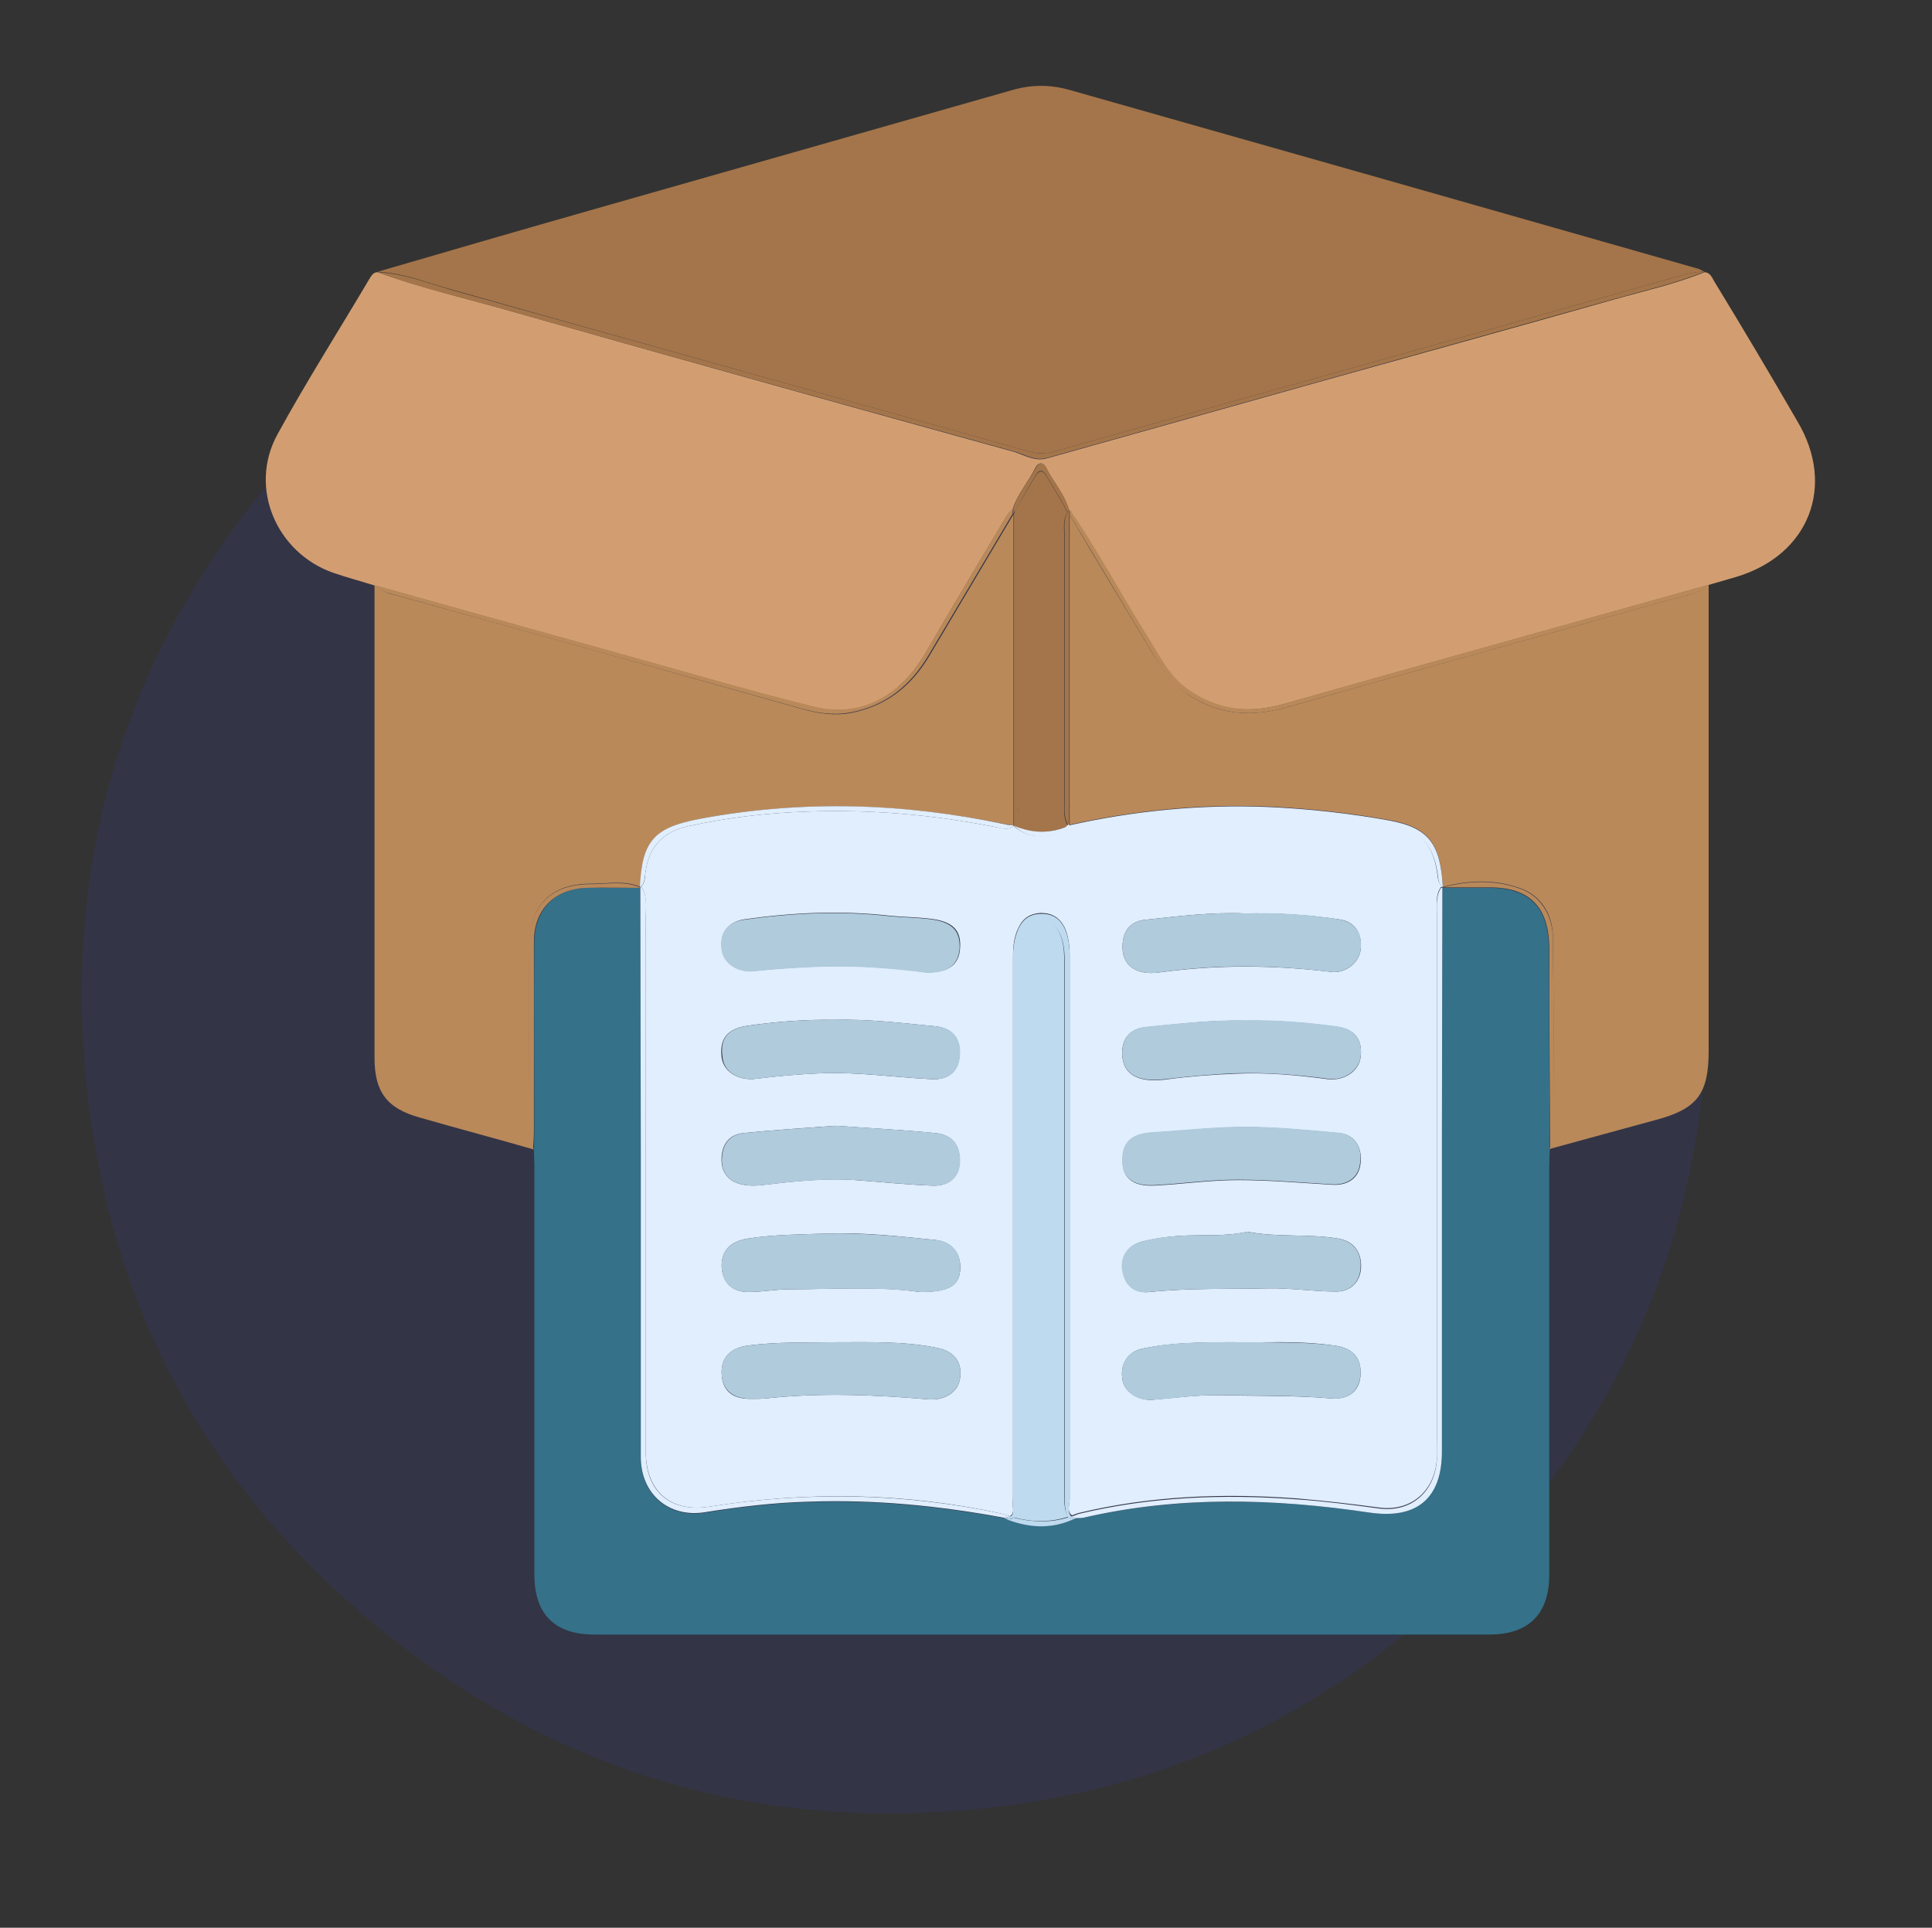 <?xml version="1.0" encoding="utf-8"?>
<!-- Generator: Adobe Illustrator 25.2.1, SVG Export Plug-In . SVG Version: 6.00 Build 0)  -->
<svg version="1.1" id="Layer_1" xmlns="http://www.w3.org/2000/svg" xmlns:xlink="http://www.w3.org/1999/xlink" x="0px" y="0px"
	 viewBox="0 0 423 422.1" style="enable-background:new 0 0 423 422.1;" xml:space="preserve">
<rect x="0" y="0" width="423" height="422.1" fill="#333333" stroke="none"/>
<style type="text/css">
	.st0{opacity:0.2;fill-rule:evenodd;clip-rule:evenodd;fill:#343B93;enable-background:new    ;}
	.st1{fill:#5A69E5;}
	.st2{fill:#7883EA;}
	.st3{fill:#969EEE;}
	.st4{fill:#B4B9F2;}
	.st5{fill:#A6E8F7;}
	.st6{fill:#75DFF5;}
	.st7{fill:#A7EAF9;}
	.st8{fill:#76E1F7;}
	.st9{fill:none;}
	.st10{fill:#3AA9FE;}
	.st11{fill:#FE9E00;}
	.st12{fill:#FE7816;}
	.st13{fill:#FE193D;}
	.st14{fill:#FE4949;}
	.st15{fill:#5A5A5A;}
	.st16{fill:#444444;}
	.st17{fill:#FCBE00;}
	.st18{fill:#73BBFE;}
	.st19{fill:#ECE8E7;}
	.st20{fill:#DED6D4;}
	.st21{fill:#E6E6E6;}
	.st22{fill:#D2D2D7;}
	.st23{fill:#72C0E7;}
	.st24{fill:#010101;}
	.st25{fill:#030404;}
	.st26{fill:#EFBF20;}
	.st27{fill:#FEB59E;}
	.st28{fill:#C4E4FE;}
	.st29{fill:#030304;}
	.st30{fill:#EBBC1F;}
	.st31{fill:#EABC1F;}
	.st32{fill:#EABB1F;}
	.st33{fill:#F8E4AE;}
	.st34{fill:#FB5D3D;}
	.st35{fill:#FECAC1;}
	.st36{fill:#F35858;}
	.st37{fill:#FFFFFF;}
	.st38{fill:#DEEDF3;}
	.st39{fill:#F1D930;}
	.st40{fill:#3EA1E4;}
	.st41{fill:#FEB639;}
	.st42{fill:#FEB3B2;}
	.st43{fill:#FEC9D5;}
	.st44{fill:#FE9D8F;}
	.st45{fill:#FE866B;}
	.st46{fill:#FE9341;}
	.st47{fill:#D29E71;}
	.st48{fill:#357189;}
	.st49{fill:#A4754A;}
	.st50{fill:#B9895A;}
	.st51{fill:#E0EEFE;}
	.st52{fill:#BEDAEF;}
	.st53{fill:#AFCBDC;}
</style>
<path class="st0" d="M361.4,153.3c-18.2-46.9-56.1-84-103.6-101.2c-27.9-10.6-57.5-13.6-88.9-8.9c-43.1,6.5-79.4,26.6-107.8,59.9
	c-35,40.9-48.6,88.6-41.3,141.6c6,43.8,26.4,80.6,60.2,109.3c41.6,35.3,89.8,48.8,143.6,40.9c37.4-5.5,69.9-22.1,96.8-48.7
	c32.9-32.5,50.7-72.1,53.3-118.2C375.1,201.8,370.9,176.9,361.4,153.3z"/>
<g>
	<path class="st47" d="M375.5,61.9c-0.6-0.9-0.9-2.2-2.3-2.3c-6.4,2.6-13.2,4.1-19.9,6c-21.5,6.1-42.9,12-64.4,18
		c-19.9,5.6-39.9,11.2-59.8,16.8c-2.6,0.7-4.9-0.8-7.2-1.5c-36.6-10.1-73.2-20.3-109.8-30.7c-9.8-2.8-19.8-5.1-29.4-8.6h0
		c-0.8,0-1.2,0.5-1.6,1.1c-6.8,11.5-14,22.8-20.4,34.5c-6.3,11.6-0.2,25.8,12.2,30.2c2.9,1,5.9,1.8,8.8,2.7c0,0,0,0,0,0c0,0,0,0,0,0
		c18,5,36.1,10.1,54.1,15.1c14.1,3.9,28.1,8.1,42.4,11.6c10.3,2.5,18.9-2.2,24.6-12.1c5.8-10,11.8-20,17.7-29.9
		c0.3-0.5,0.8-0.8,1.2-1.2l0,0c1-3.4,3.5-6.1,5-9.2c0.6-1.2,1.7-1.3,2.3,0c1.6,3.1,4.1,5.8,5,9.2c6.1,8.9,11.2,18.5,16.9,27.6
		c2.6,4.2,4.7,8.8,9,11.8c6.5,4.6,13.4,5.3,21,3.2c31-8.8,62.1-17.4,93.1-26.1c0,0,0,0,0,0c0,0,0,0,0,0c2.1-0.6,4.1-1.2,6.2-1.8
		c15.9-4.8,21.8-19.9,13.3-34.1C387.6,82,381.6,71.9,375.5,61.9z"/>
	<path class="st48" d="M326.1,194.4c-3.4,0-6.9,0-10.3,0c0,0,0,0,0,0c0,0,0,0,0,0c0,18.2-0.1,36.3-0.1,54.5c0,23,0,45.9,0,68.9
		c0,10.3-5.5,14.9-15.8,13.4c-20.9-3.1-41.8-3.6-62.6,1.1c-0.6,0.1-1.1,0.1-1.7,0.1c0,0,0,0,0,0c-5.3,2.6-10.6,2.1-15.9,0
		c-14.1-2.6-28.2-4-42.5-3.5c-7.7,0.2-15.2,1.1-22.8,2.3c-8,1.3-14.1-3.9-14.1-12.1c0-22.3,0-44.5,0-66.8c0-19.3-0.1-38.6-0.1-57.9
		c0,0,0,0,0,0c0,0,0,0,0,0c-3.9,0-7.8,0-11.6,0c-7,0.1-11.5,4.7-11.6,11.7c-0.1,13.8,0,27.6,0,41.4c0,1.4-0.1,2.7-0.1,4.1
		c0,0,0,0,0,0c0,1.4,0.1,2.7,0.1,4.1c0,29.7,0,59.4,0,89.1c0,8.6,4.4,13.1,13.1,13.1c65.3,0,130.7,0,196,0c8.6,0,13.1-4.5,13.1-13.1
		c0-29.7,0-59.4,0-89.1c0-1.4,0.1-2.7,0.1-4.1c-0.1-14.7-0.1-29.5-0.2-44.2C339,198.7,334.8,194.4,326.1,194.4z"/>
	<path class="st49" d="M225,98.8c2.1,0.6,4,0.6,6,0c45.7-12.8,91.5-25.6,137.2-38.5c1.7-0.5,3.3-0.8,5-0.8c-0.4-0.2-0.8-0.4-1.2-0.6
		c-45.9-13.1-91.9-26.2-137.8-39.2c-4.2-1.2-8.3-1.2-12.5,0c-31.2,8.9-62.5,17.8-93.7,26.7c-15.1,4.3-30.2,8.7-45.3,13.1
		c5.9,0.3,11.3,2.6,16.9,4.1C141.4,75.4,183.2,87,225,98.8z"/>
	<path class="st49" d="M221.9,98.8c2.3,0.6,4.6,2.2,7.2,1.5c19.9-5.6,39.9-11.2,59.8-16.8c21.5-6,43-12,64.4-18
		c6.7-1.9,13.4-3.4,19.9-6c-1.7,0-3.4,0.3-5,0.8C322.5,73.2,276.7,86,231,98.8c-2.1,0.6-4,0.6-6,0C183.2,87,141.4,75.4,99.6,63.7
		c-5.6-1.6-11-3.8-16.9-4.1c9.6,3.6,19.6,5.8,29.4,8.6C148.7,78.6,185.3,88.7,221.9,98.8z"/>
	<path class="st50" d="M115.9,206.9c0.1-8.8,4.9-13.5,13.7-13.4c3.5,0,7.2-0.8,10.6,0.7c0.5-10,3.1-13,13.1-14.9
		c22.4-4.2,44.7-3.4,66.9,1.2c0.6,0.1,1.1,0.1,1.7,0.2c0-22.7,0-45.4,0-68.1c-6.1,10.3-12.2,20.5-18.3,30.8
		c-4,6.8-9.5,11.2-17.3,12.7c-3.7,0.7-7.3,0.1-10.8-0.9c-29.8-8.4-59.5-16.8-89.3-25c-1.6-0.4-3-1-4.2-2.1c0,1.5,0,3,0,4.5
		c0,33,0,66,0,99c0,7.5,2.7,11.1,9.9,13.1c8.3,2.4,16.7,4.6,25,7c-0.9-1.3-0.9-2.8-0.9-4.3C115.8,233.8,115.8,220.4,115.9,206.9z"/>
	<path class="st50" d="M175.3,155.1c3.5,1,7.1,1.6,10.8,0.9c7.8-1.4,13.3-5.9,17.3-12.7c6.1-10.3,12.2-20.5,18.3-30.8
		c0-0.3,0-0.7,0-1v0l0,0c-0.4,0.4-0.9,0.7-1.2,1.2c-5.9,10-11.9,19.9-17.7,29.9c-5.7,9.9-14.3,14.6-24.6,12.1
		c-14.2-3.5-28.3-7.7-42.4-11.6c-18-5-36.1-10-54.1-15.1c0,0,0,0,0,0c1.2,1.1,2.7,1.7,4.2,2.1C115.8,138.4,145.6,146.8,175.3,155.1z
		"/>
	<path class="st50" d="M116.9,247.5c0-13.8,0-27.6,0-41.4c0-7,4.6-11.5,11.6-11.7c3.9-0.1,7.8,0,11.6,0c0,0,0,0,0,0c0,0,0-0.1,0-0.1
		c-3.4-1.5-7.1-0.7-10.6-0.7c-8.8-0.1-13.6,4.7-13.7,13.4c-0.1,13.5,0,26.9,0,40.4c0,1.5,0,3,0.9,4.3c0,0,0,0,0,0
		C116.8,250.2,116.9,248.8,116.9,247.5z"/>
	<path class="st50" d="M281.6,154.9c-7.5,2.1-14.4,1.7-21-2.5c-3.6-2.3-5.9-5.6-8.1-9.1c-6.1-10.2-12.3-20.3-18.3-30.6
		c0,22.6,0,45.3,0,67.9l0,0c0,0,0,0,0,0c14.3-3.2,28.8-4.6,43.4-4c9,0.4,17.9,1.4,26.8,3c8.4,1.6,11,5.1,11.5,14.6
		c5.6-1.5,11.3-1.7,16.7,0.2c4.8,1.6,7.4,5.8,7.4,10.9c0.2,14.3,0.1,28.7,0.1,43c0,1.2-0.3,2.3-0.9,3.3c7.8-2.1,15.6-4.3,23.4-6.4
		c9-2.4,11.5-5.7,11.5-15.1c0-34,0-68,0-102.1c-2.6,2.3-6.1,2.6-9.2,3.5C337.2,139.3,309.3,147,281.6,154.9z"/>
	<path class="st50" d="M281.1,154.1c-7.6,2.2-14.5,1.4-21-3.2c-4.3-3-6.3-7.6-9-11.8c-5.7-9.1-10.8-18.7-16.9-27.6
		c0,0.4,0,0.8,0,1.2c6.1,10.2,12.2,20.4,18.3,30.6c2.1,3.5,4.4,6.9,8.1,9.1c6.7,4.2,13.5,4.6,21,2.5c27.8-7.9,55.6-15.6,83.4-23.4
		c3.1-0.9,6.6-1.2,9.2-3.5c0,0,0,0,0,0C343.1,136.7,312.1,145.3,281.1,154.1z"/>
	<path class="st50" d="M340,205.4c-0.1-5.1-2.7-9.3-7.4-10.9c-5.4-1.9-11.2-1.7-16.7-0.2c0,0,0,0,0,0c0,0,0,0,0,0
		c3.4,0,6.9,0,10.3,0c8.7,0,12.9,4.3,13,13.1c0,14.7,0.1,29.5,0.2,44.2c0.6-1,0.9-2.1,0.9-3.3C340.1,234,340.2,219.7,340,205.4z"/>
	<path class="st49" d="M222.9,116.1c0,20.1,0,40.2,0,60.2c0,1.4,0,2.7-0.6,4c-0.1,0.2-0.3,0.3-0.4,0.5c4,1.8,8,1.8,12,0
		c-0.1-0.1-0.2-0.2-0.3-0.3c-0.8-1.6-0.6-3.4-0.6-5.1c0-19.4,0-38.8,0-58.2c0-1.7-0.3-3.5,0.7-5c-1.3-2.7-3-5.2-4.5-7.8
		c-0.9-1.6-1.7-1.5-2.6,0c-1.5,2.6-3.1,5.1-4.5,7.7C223,113.2,222.9,114.7,222.9,116.1z"/>
	<path class="st49" d="M226.6,104.3c0.9-1.6,1.7-1.6,2.6,0c1.5,2.6,3.2,5.1,4.5,7.8c0.1-0.2,0.2-0.3,0.4-0.5c-1-3.4-3.5-6.1-5-9.2
		c-0.6-1.3-1.7-1.2-2.3,0c-1.6,3.1-4.1,5.8-5,9.2c0.1,0.1,0.2,0.3,0.4,0.4C223.6,109.4,225.1,106.8,226.6,104.3z"/>
	<path class="st49" d="M222.4,180.3c0.6-1.3,0.5-2.7,0.6-4c0-20.1,0-40.2,0-60.2c0-1.4,0.1-2.9-0.7-4.1c0,0.1-0.1,0.1-0.1,0.2
		c-0.1,0.1-0.2,0.3-0.2,0.4c0,22.7,0,45.4,0,68.1c0.1,0,0.1,0,0.2,0.1C222.1,180.7,222.2,180.5,222.4,180.3z"/>
	<path class="st49" d="M221.8,112.6c0.1-0.1,0.2-0.3,0.2-0.4c0-0.1,0.1-0.1,0.1-0.2c-0.1-0.1-0.2-0.3-0.4-0.4v0
		C221.8,111.9,221.8,112.2,221.8,112.6z"/>
	<path class="st49" d="M233.8,112.1c-1,1.5-0.7,3.3-0.7,5c0,19.4,0,38.8,0,58.2c0,1.7-0.2,3.4,0.6,5.1c0.1,0.1,0.2,0.2,0.3,0.3
		c0,0,0.1,0,0.1-0.1l0,0c0-22.6,0-45.3,0-67.9c-0.1-0.2-0.2-0.4-0.3-0.6C233.8,112.1,233.8,112.1,233.8,112.1z"/>
	<path class="st49" d="M233.8,112.2c0.1,0.2,0.2,0.4,0.3,0.6c0-0.4,0-0.8,0-1.2c-0.2,0.2-0.3,0.3-0.4,0.5
		C233.8,112.1,233.8,112.1,233.8,112.2z"/>
	<path class="st51" d="M221.9,180.8c-1.1,1.1-2.6,0.5-3.9,0.3c-13.6-2.7-27.3-3.9-41.2-3.4c-8.8,0.3-17.5,1.3-26.1,3.2
		c-5.6,1.2-8.7,4.6-9.4,10.3c-0.1,1.1-0.1,2.2-1,3c0,0,0.1,0,0.1,0c1.4,1.9,0.9,4.2,1,6.3c0,38,0,76,0,114c0,1.3,0,2.5,0,3.8
		c0.2,8.4,5.6,12.9,13.9,11.6c21.4-3.4,42.7-3.1,63.9,1.5c0.6,0.2,1.3,0.4,1.9,0.6c0.5-0.3,0.8-0.8,0.7-1.7c-0.1-0.9,0-1.8,0-2.7
		c0-39.4,0-78.8,0-118.2c0-2.2,0.2-4.3,1.2-6.3c1-2.1,2.6-3.1,4.9-3.2c2.4,0,4.1,1,5.2,3.2c0.9,2,1.1,4.1,1.1,6.3
		c0,39.6,0,79.2,0,118.8c0,1.2-0.7,2.7,0.5,3.6c0.5-0.2,0.9-0.3,1.4-0.5c15.8-3.8,31.8-4.4,47.9-3.2c6,0.5,12,1.2,18,2
		c7,0.9,12.2-3.7,12.6-10.8c0.1-1.5,0-3,0-4.4c0-38.2,0-76.5,0-114.7c0-2-0.4-4.1,0.9-6c0.1,0,0.2,0,0.3-0.1c-1.1-0.9-1-2.2-1.2-3.4
		c-1-5.9-3.7-8.8-9.7-10c-9.2-1.8-18.5-2.9-27.8-3.2c-13.1-0.5-26.2,0.5-39.1,3.2c-1.3,0.3-2.8,0.9-4.1-0.2
		C231,183.9,225.1,183.9,221.9,180.8z M162.9,201.3c10.6-1.5,21.2-2,31.9-0.8c3,0.3,6.1,0.3,9.2,0.7c4.5,0.6,6.5,2.4,6.2,6.4
		c-0.2,3.6-2.5,5.4-7.3,5.3c-7.6-1-15.7-1.6-23.7-1.3c-4.8,0.2-9.5,0.5-14.2,1c-3.3,0.3-6.4-1.6-6.9-4.6
		C157.5,204.5,159.2,201.9,162.9,201.3z M163.6,224.6c6.3-0.9,12.7-1.4,19-1.3c7.4-0.2,14.8,0.7,22.1,1.4c3.8,0.4,5.6,2.6,5.4,6.2
		c-0.1,3.5-2.3,5.6-6.1,5.4c-8.1-0.4-16.1-1.6-24.2-1.3c-4.8,0.2-9.5,0.6-14.2,1.2c-3.8,0.5-7.1-1.4-7.6-4.6
		C157.5,227.5,159.1,225.3,163.6,224.6z M158,253.1c0.3-2.9,1.9-4.7,4.7-5c6.8-0.7,13.6-1.1,20.2-1.6c7.4,0.5,14.7,0.9,21.9,1.6
		c3.8,0.4,5.5,2.7,5.3,6.6c-0.2,3.1-2.4,5.1-6.1,4.9c-5.5-0.2-11.1-0.8-16.6-1.2c-6.9-0.5-13.9,0.3-20.7,1.1
		C161,260.1,157.6,258,158,253.1z M163.7,271.2c5.8-0.9,11.6-0.9,17.3-1.1c7.9-0.3,15.9,0.6,23.8,1.4c3.9,0.4,5.8,3.3,5.4,6.9
		c-0.4,3.2-2.6,4.5-8.8,4.5c-8.8-1.3-18.6-0.6-28.4-0.6c-3.1,0-6.1,0.6-9.2,0.6c-3.6,0-5.7-2.2-5.8-5.7
		C158,273.6,160.1,271.8,163.7,271.2z M210.1,302.3c-0.6,2.7-3.5,4.4-6.9,4.1c-11.8-1-23.6-1.5-35.5-0.2c-1.1,0.1-2.3,0.1-3.4,0.1
		c-4.1,0-6.2-1.9-6.3-5.6c-0.1-3.6,2-5.6,5.9-6.1c6.2-0.8,12.5-0.6,17.9-0.7c8.5,0,16.2-0.3,23.7,1.3
		C209.2,296,210.9,298.7,210.1,302.3z M291.5,306.2c-8.2-0.7-16.4-0.5-24.6-0.7c-4.9-0.1-9.8,0.6-14.6,1c-3,0.2-6-1.6-6.5-4.2
		c-0.7-3.4,1-6.3,4.3-7c7.6-1.6,15.4-1.4,25.8-1.4c3.6,0,9.9-0.2,16.1,0.7c4,0.5,6,2.5,5.9,6.2C297.8,304.3,295.6,306.5,291.5,306.2
		z M297.9,254.6c-0.3,3.3-2.7,5.1-6.5,4.8c-6.8-0.4-13.6-1-20.4-1c-6.1,0-12.2,0.9-18.3,1.2c-4.6,0.2-6.8-1.6-6.9-5.1
		c-0.1-4.2,1.9-6.2,6.5-6.5c6.8-0.4,13.6-1.2,20.4-1.2c6.8,0,13.6,0.7,20.4,1.3C296.4,248.3,298.3,251.1,297.9,254.6z M297.9,231.5
		c-0.4,3.1-3.6,5.2-7.2,4.8c-6.7-0.9-13.3-1.5-20.1-1.2c-5.2,0.2-10.4,0.6-15.6,1.3c-5.9,0.7-9.2-1.2-9.3-5.6
		c-0.1-3.4,1.7-5.6,5.3-5.9c7.2-0.7,14.5-1.6,21.8-1.4c6.6-0.1,13.2,0.4,19.7,1.3C296.6,225.2,298.4,227.7,297.9,231.5z
		 M245.8,206.6c0.2-3,1.9-4.9,4.9-5.2c7.4-0.8,14.7-1.7,21.7-1.4c7.3-0.1,14.1,0.3,20.8,1.3c3.5,0.5,5.1,3.1,4.7,6.7
		c-0.4,2.9-3.4,5.2-6.5,4.8c-12.5-1.5-24.9-1.6-37.4,0.1C248.5,213.7,245.4,211.2,245.8,206.6z M249.9,271.9
		c2.7-0.7,5.6-1.1,8.4-1.3c5-0.3,10,0.2,14.8-0.9c6.7,1.3,13.4,0.4,19.9,1.5c3.2,0.5,5.1,2.8,5,6.2c-0.1,3.2-2.2,5.4-5.4,5.4
		c-5,0-10-0.8-15-0.7c-8.6,0.2-17.3-0.1-25.9,0.8c-3.1,0.3-5.1-1.3-5.7-4.1C245.1,275.6,246.7,272.8,249.9,271.9z"/>
	<path class="st51" d="M315.5,194.4c-1.2,1.9-0.9,4-0.9,6c0,38.2,0,76.5,0,114.7c0,1.5,0,3,0,4.4c-0.4,7.1-5.6,11.7-12.6,10.8
		c-6-0.8-12-1.6-18-2c-16.1-1.2-32.1-0.6-47.9,3.2c-0.5,0.2-0.9,0.4-1.4,0.5c0.2,0.2,0.5,0.3,0.9,0.4c0,0,0,0,0,0c0,0,0,0,0,0
		c0.6,0,1.2,0,1.7-0.1c20.8-4.8,41.7-4.2,62.6-1.1c10.3,1.5,15.8-3.1,15.8-13.4c0-23,0-45.9,0-68.9c0-18.2,0.1-36.3,0.1-54.5
		c0,0,0,0,0,0c0,0,0,0,0,0C315.7,194.3,315.6,194.4,315.5,194.4z"/>
	<path class="st51" d="M219.2,331.4c-21.2-4.5-42.5-4.9-63.9-1.5c-8.4,1.3-13.8-3.2-13.9-11.6c0-1.3,0-2.5,0-3.8c0-38,0-76,0-114
		c0-2.1,0.4-4.4-1-6.3c0,0-0.1,0-0.1,0c0,0-0.1,0.1-0.1,0.1c0,0,0,0,0,0c0,19.3,0.1,38.6,0.1,57.9c0,22.3,0,44.5,0,66.8
		c0,8.2,6.2,13.4,14.1,12.1c7.5-1.2,15.1-2.1,22.8-2.3c14.3-0.5,28.5,0.9,42.5,3.5c0.6,0,1-0.1,1.4-0.3
		C220.5,331.8,219.8,331.6,219.2,331.4z"/>
	<path class="st51" d="M141.3,191.2c0.7-5.7,3.8-9.1,9.4-10.3c8.6-1.9,17.3-2.9,26.1-3.2c13.9-0.5,27.6,0.7,41.2,3.4
		c1.3,0.3,2.8,0.8,3.9-0.3c0,0-0.1-0.1-0.1-0.1c-0.6-0.1-1.1,0-1.7-0.2c-22.2-4.7-44.5-5.4-66.9-1.2c-10,1.9-12.6,4.8-13.1,14.9
		c0,0,0.1,0,0.1,0C141.2,193.5,141.1,192.3,141.3,191.2z"/>
	<path class="st51" d="M140.1,194.2c0,0,0,0.1,0,0.1C140.2,194.3,140.2,194.3,140.1,194.2C140.2,194.2,140.2,194.2,140.1,194.2z"/>
	<path class="st51" d="M238.1,180.9c12.9-2.8,25.9-3.7,39.1-3.2c9.3,0.3,18.6,1.4,27.8,3.2c6,1.2,8.7,4.1,9.7,10
		c0.2,1.2,0.1,2.5,1.2,3.4c0,0,0,0,0,0c-0.5-9.5-3.1-13-11.5-14.6c-8.8-1.6-17.8-2.6-26.8-3c-14.6-0.6-29.1,0.8-43.4,4c0,0,0,0,0,0
		c0,0-0.1,0.1-0.1,0.1C235.3,181.9,236.8,181.2,238.1,180.9z"/>
	<path class="st51" d="M315.8,194.3C315.8,194.3,315.8,194.3,315.8,194.3C315.8,194.3,315.8,194.3,315.8,194.3
		C315.8,194.3,315.8,194.3,315.8,194.3z"/>
	<path class="st51" d="M222,180.8C222,180.8,221.9,180.8,222,180.8c3.1,3.2,9,3.1,12,0c0,0,0,0,0,0C230,182.6,226,182.5,222,180.8z"
		/>
	<path class="st51" d="M222,180.8c-0.1,0-0.1,0-0.2-0.1C221.9,180.8,221.9,180.8,222,180.8C221.9,180.8,222,180.8,222,180.8z"/>
	<path class="st51" d="M234,180.8C234.1,180.7,234.1,180.7,234,180.8C234.1,180.7,234,180.7,234,180.8
		C234,180.8,234,180.8,234,180.8z"/>
	<path class="st52" d="M233,325.6c0-37.9,0-75.8,0-113.7c0-2.4,0.1-4.8-0.8-7.1c-0.8-1.9-2-3.4-4.3-3.4c-2.3,0-3.5,1.4-4.3,3.3
		c-0.9,2.3-0.8,4.7-0.8,7.1c0,37.9,0,75.8,0,113.7c0,1.6,0.1,3.2-0.2,4.8c-0.1,0.8-0.4,1.5-0.8,1.9c4,1.1,8.1,1.2,12.1-0.1
		c-0.4-0.4-0.6-1.2-0.7-1.8C232.9,328.8,233,327.2,233,325.6z"/>
	<path class="st52" d="M234,332.2c-4,1.3-8.1,1.1-12.1,0.1c-0.5,0.4-1.2,0.5-2.2,0.1c5.3,2.2,10.6,2.6,15.9,0
		C234.8,332.6,234.3,332.5,234,332.2z"/>
	<path class="st52" d="M234.2,328.4c0-39.6,0-79.2,0-118.8c0-2.2-0.2-4.3-1.1-6.3c-1-2.2-2.8-3.3-5.2-3.2c-2.3,0-3.9,1.1-4.9,3.2
		c-0.9,2-1.2,4.1-1.2,6.3c0,39.4,0,78.8,0,118.2c0,0.9-0.1,1.8,0,2.7c0.1,0.9-0.2,1.4-0.7,1.7c0.3,0.1,0.5,0.1,0.8,0.2
		c0.4-0.4,0.7-1.1,0.8-1.9c0.3-1.6,0.2-3.2,0.2-4.8c0-37.9,0-75.8,0-113.7c0-2.4-0.1-4.8,0.8-7.1c0.8-1.9,2-3.4,4.3-3.3
		c2.3,0,3.5,1.5,4.3,3.4c0.9,2.3,0.8,4.7,0.8,7.1c0,37.9,0,75.8,0,113.7c0,1.6-0.1,3.2,0.2,4.8c0.1,0.7,0.3,1.4,0.7,1.8
		c0.2-0.1,0.5-0.2,0.7-0.2C233.5,331.1,234.2,329.6,234.2,328.4z"/>
	<path class="st52" d="M221.9,332.2c-0.3-0.1-0.5-0.1-0.8-0.2c-0.4,0.2-0.9,0.3-1.4,0.3C220.7,332.8,221.4,332.7,221.9,332.2z"/>
	<path class="st52" d="M234.7,332c-0.2,0.1-0.5,0.2-0.7,0.2c0.3,0.3,0.8,0.5,1.7,0.2c0,0,0,0,0,0C235.2,332.3,234.9,332.1,234.7,332
		z"/>
	<path class="st53" d="M163.8,282.9c3.1,0,6.1-0.6,9.2-0.6c9.8,0,19.6-0.6,28.4,0.6c6.1,0.1,8.4-1.2,8.8-4.5
		c0.4-3.7-1.5-6.6-5.4-6.9c-7.9-0.8-15.9-1.6-23.8-1.4c-5.7,0.2-11.6,0.2-17.3,1.1c-3.6,0.6-5.7,2.4-5.7,5.9
		C158,280.7,160.1,282.9,163.8,282.9z"/>
	<path class="st53" d="M251.6,282.9c8.6-0.9,17.3-0.6,25.9-0.8c5-0.1,10,0.7,15,0.7c3.3,0,5.3-2.2,5.4-5.4c0.2-3.4-1.8-5.7-5-6.2
		c-6.5-1.1-13.2-0.2-19.9-1.5c-4.7,1.1-9.8,0.6-14.8,0.9c-2.8,0.2-5.7,0.5-8.4,1.3c-3.2,0.9-4.8,3.6-4,6.9
		C246.5,281.7,248.5,283.3,251.6,282.9z"/>
	<path class="st53" d="M165.7,236.2c4.7-0.6,9.5-1,14.2-1.2c8.1-0.3,16.1,0.9,24.2,1.3c3.8,0.2,5.9-1.9,6.1-5.4
		c0.2-3.6-1.6-5.8-5.4-6.2c-7.4-0.7-14.7-1.6-22.1-1.4c-6.4-0.1-12.7,0.4-19,1.3c-4.5,0.7-6.1,2.8-5.5,6.9
		C158.5,234.8,161.8,236.7,165.7,236.2z"/>
	<path class="st53" d="M166.8,259.5c6.9-0.8,13.8-1.5,20.7-1.1c5.5,0.4,11.1,1,16.6,1.2c3.7,0.2,5.9-1.8,6.1-4.9
		c0.2-3.9-1.5-6.2-5.3-6.6c-7.2-0.7-14.5-1.1-21.9-1.6c-6.6,0.5-13.4,0.9-20.2,1.6c-2.8,0.3-4.4,2.1-4.7,5
		C157.6,258,161,260.1,166.8,259.5z"/>
	<path class="st53" d="M293,248c-6.8-0.6-13.6-1.3-20.4-1.3c-6.8,0-13.6,0.8-20.4,1.2c-4.6,0.3-6.7,2.3-6.5,6.5
		c0.1,3.5,2.4,5.3,6.9,5.1c6.1-0.3,12.2-1.2,18.3-1.2c6.8,0,13.6,0.6,20.4,1c3.8,0.3,6.2-1.5,6.5-4.8
		C298.3,251.1,296.4,248.3,293,248z"/>
	<path class="st53" d="M164.9,212.7c4.7-0.5,9.5-0.8,14.2-1c8.1-0.3,16.1,0.3,23.7,1.3c4.7,0.1,7-1.7,7.3-5.3c0.2-4-1.8-5.8-6.2-6.4
		c-3.1-0.4-6.1-0.4-9.2-0.7c-10.7-1.2-21.3-0.7-31.9,0.8c-3.7,0.5-5.4,3.1-4.8,6.8C158.5,211.1,161.6,213,164.9,212.7z"/>
	<path class="st53" d="M254,212.9c12.5-1.8,24.9-1.6,37.4-0.1c3,0.4,6.1-1.9,6.5-4.8c0.5-3.6-1.2-6.1-4.7-6.7
		c-6.8-1.1-13.6-1.5-20.8-1.3c-7-0.3-14.3,0.6-21.7,1.4c-3,0.3-4.7,2.2-4.9,5.2C245.4,211.2,248.5,213.7,254,212.9z"/>
	<path class="st53" d="M292.5,224.7c-6.5-0.9-13.1-1.4-19.7-1.3c-7.3-0.1-14.5,0.7-21.8,1.4c-3.6,0.4-5.3,2.5-5.3,5.9
		c0.1,4.5,3.4,6.3,9.3,5.6c5.2-0.6,10.4-1.1,15.6-1.3c6.7-0.2,13.4,0.3,20.1,1.2c3.5,0.5,6.8-1.7,7.2-4.8
		C298.4,227.7,296.6,225.2,292.5,224.7z"/>
	<path class="st53" d="M205.5,295.2c-7.5-1.6-15.2-1.3-23.7-1.3c-5.4,0.1-11.6-0.1-17.9,0.7c-4,0.5-6,2.5-5.9,6.1
		c0.1,3.6,2.3,5.5,6.3,5.6c1.1,0,2.3,0,3.4-0.1c11.8-1.3,23.7-0.8,35.5,0.2c3.3,0.3,6.3-1.4,6.9-4.1
		C210.9,298.7,209.2,296,205.5,295.2z"/>
	<path class="st53" d="M292,294.6c-6.2-0.8-12.5-0.6-16.1-0.7c-10.4,0-18.2-0.3-25.8,1.4c-3.4,0.7-5,3.6-4.3,7
		c0.5,2.7,3.5,4.5,6.5,4.2c4.9-0.3,9.7-1.1,14.6-1c8.2,0.1,16.4,0,24.6,0.7c4,0.4,6.2-1.9,6.4-5.4C298,297.1,296,295.1,292,294.6z"
		/>
</g>
</svg>
